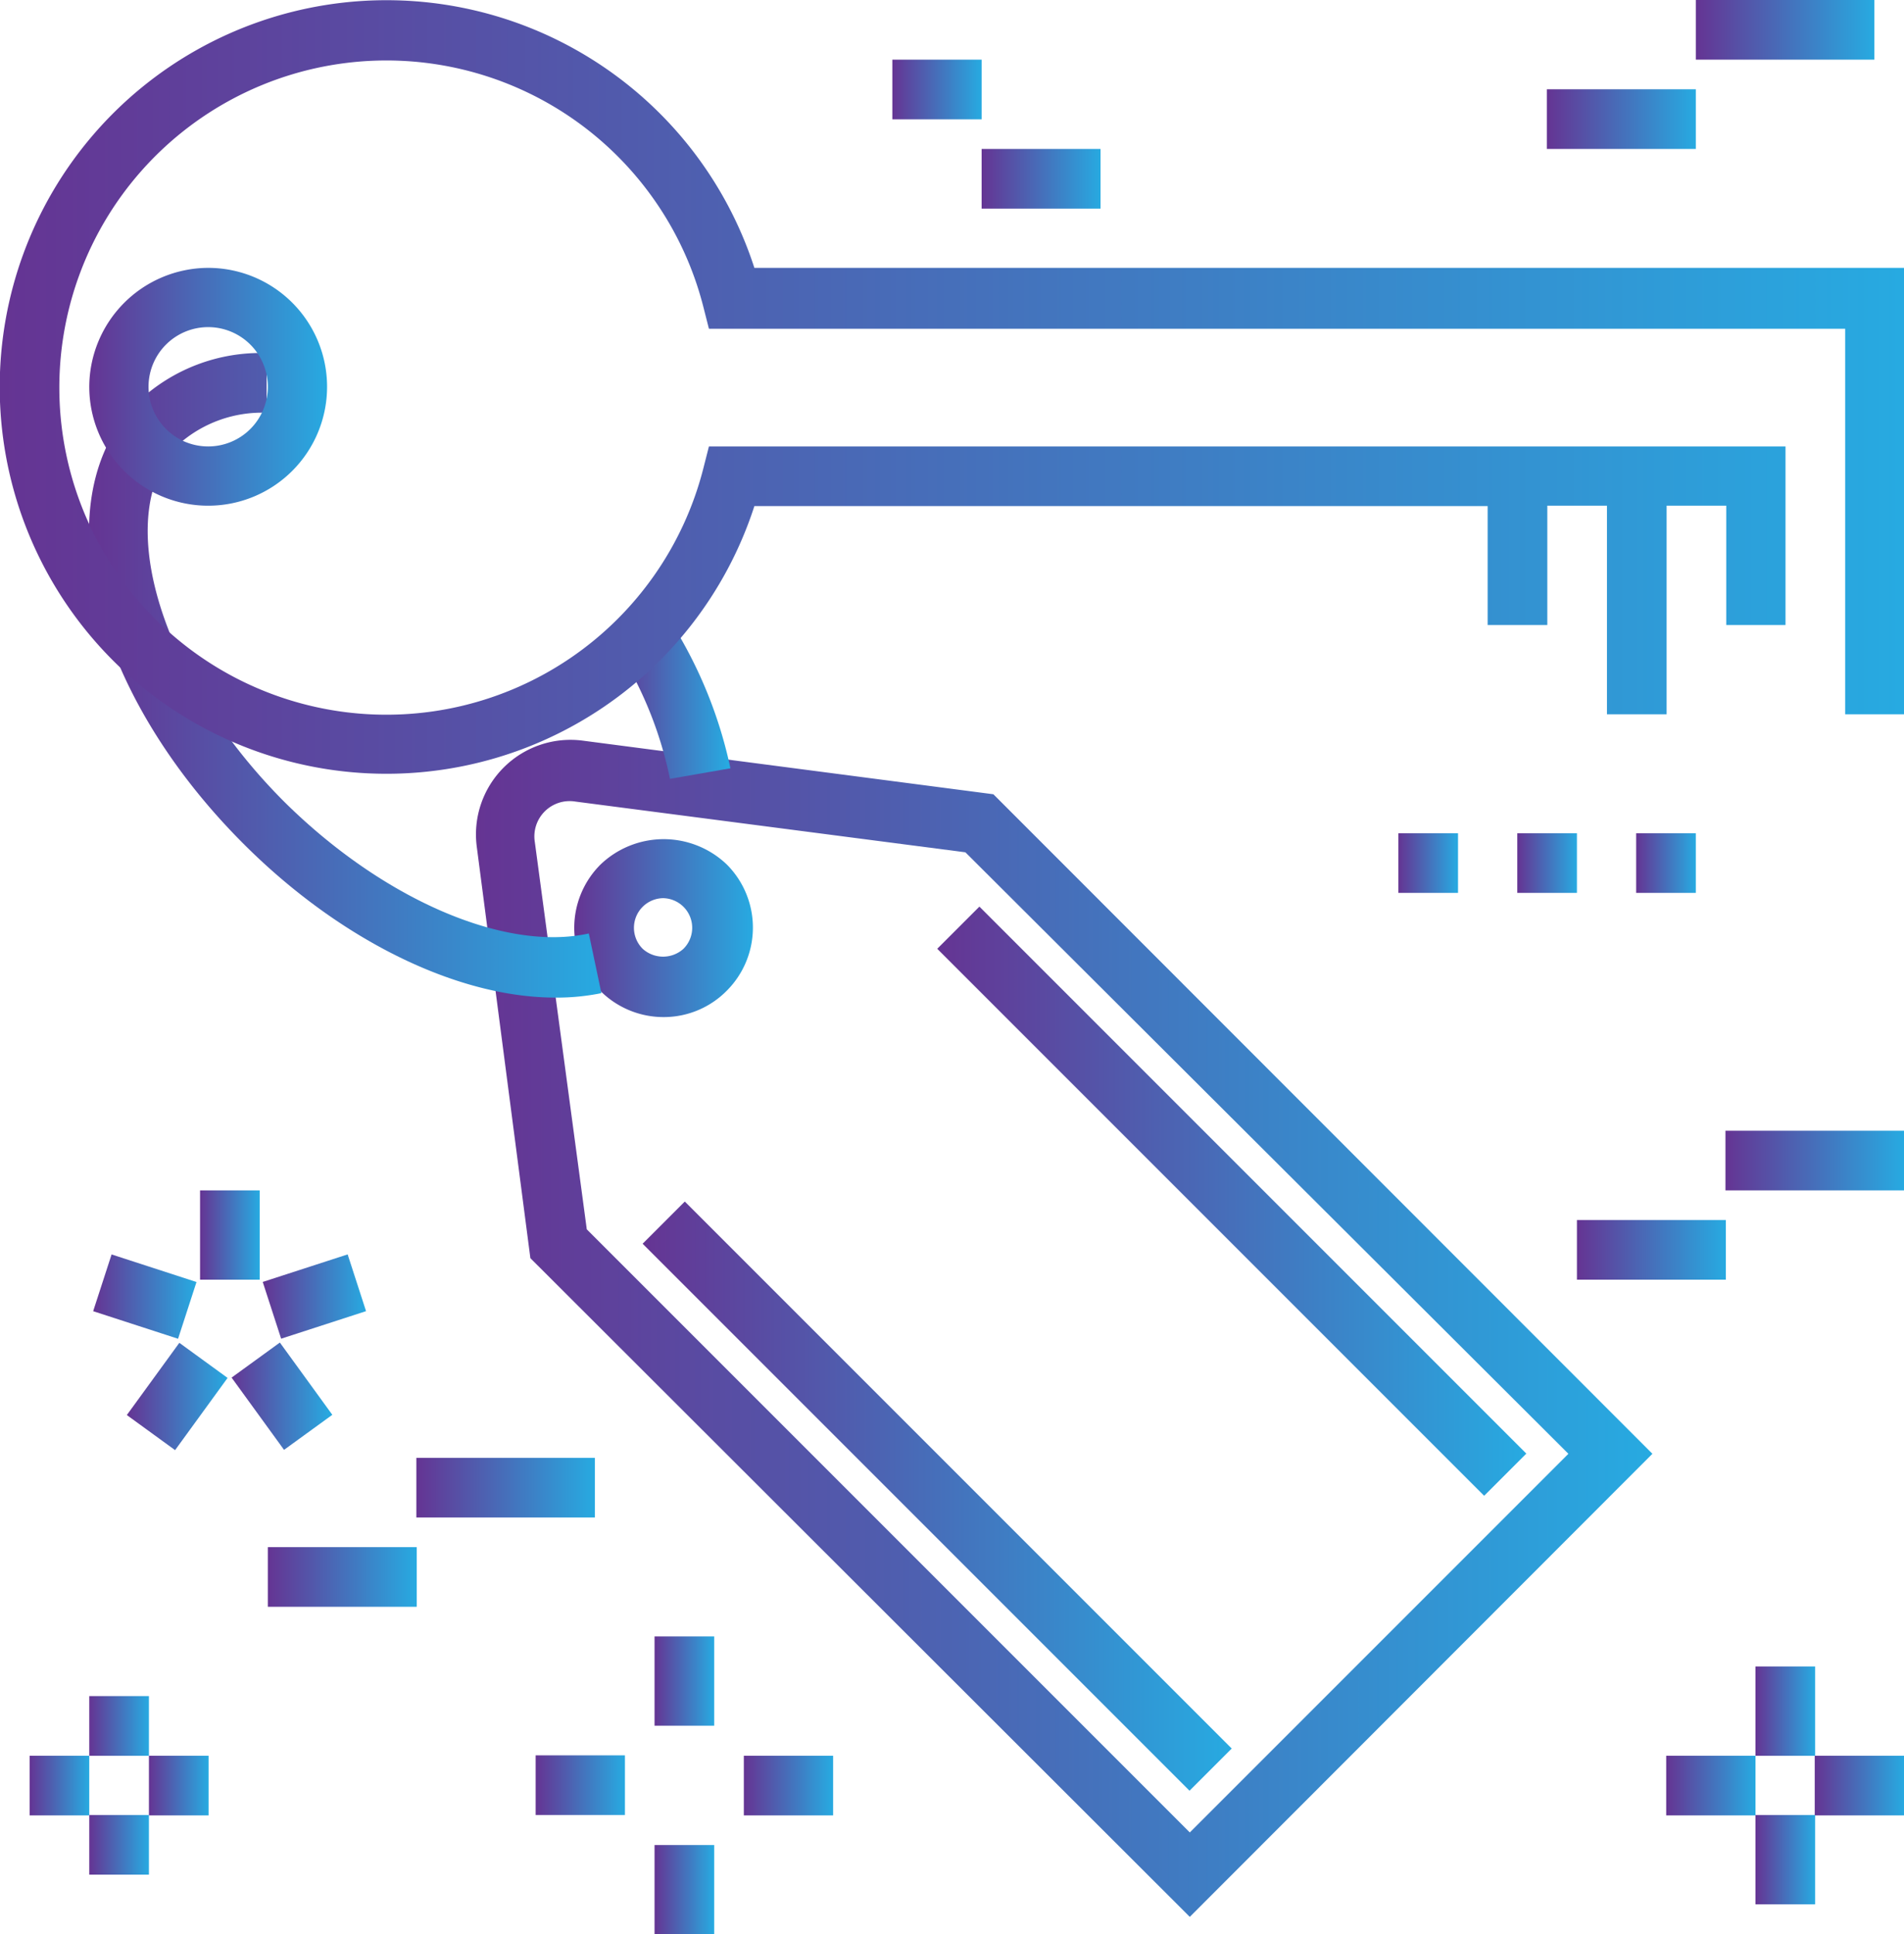 <svg xmlns="http://www.w3.org/2000/svg" xmlns:xlink="http://www.w3.org/1999/xlink" viewBox="0 0 46.92 47.66"><defs><style>.cls-1{fill:url(#linear-gradient);}.cls-2{fill:url(#linear-gradient-2);}.cls-3{fill:url(#linear-gradient-3);}.cls-4{fill:url(#linear-gradient-4);}.cls-5{fill:url(#linear-gradient-5);}.cls-6{fill:url(#linear-gradient-6);}.cls-7{fill:url(#linear-gradient-7);}.cls-8{fill:url(#linear-gradient-8);}.cls-9{fill:url(#linear-gradient-9);}.cls-10{fill:url(#linear-gradient-10);}.cls-11{fill:url(#linear-gradient-11);}.cls-12{fill:url(#linear-gradient-12);}.cls-13{fill:url(#linear-gradient-13);}.cls-14{fill:url(#linear-gradient-14);}.cls-15{fill:url(#linear-gradient-15);}.cls-16{fill:url(#linear-gradient-16);}.cls-17{fill:url(#linear-gradient-17);}.cls-18{fill:url(#linear-gradient-18);}.cls-19{fill:url(#linear-gradient-19);}.cls-20{fill:url(#linear-gradient-20);}.cls-21{fill:url(#linear-gradient-21);}.cls-22{fill:url(#linear-gradient-22);}.cls-23{fill:url(#linear-gradient-23);}.cls-24{fill:url(#linear-gradient-24);}.cls-25{fill:url(#linear-gradient-25);}.cls-26{fill:url(#linear-gradient-26);}.cls-27{fill:url(#linear-gradient-27);}.cls-28{fill:url(#linear-gradient-28);}.cls-29{fill:url(#linear-gradient-29);}.cls-30{fill:url(#linear-gradient-30);}.cls-31{fill:url(#linear-gradient-31);}.cls-32{fill:url(#linear-gradient-32);}.cls-33{fill:url(#linear-gradient-33);}.cls-34{fill:url(#linear-gradient-34);}.cls-35{fill:url(#linear-gradient-35);}.cls-36{fill:url(#linear-gradient-36);}</style><linearGradient id="linear-gradient" x1="34.46" y1="21.26" x2="35.92" y2="21.26" gradientUnits="userSpaceOnUse"><stop offset="0" stop-color="#653493"/><stop offset="1" stop-color="#27aae1"/></linearGradient><linearGradient id="linear-gradient-2" x1="37.39" y1="21.26" x2="38.86" y2="21.26" xlink:href="#linear-gradient"/><linearGradient id="linear-gradient-3" x1="40.32" y1="21.26" x2="41.79" y2="21.26" xlink:href="#linear-gradient"/><linearGradient id="linear-gradient-4" x1="6.6" y1="38.86" x2="10.26" y2="38.86" xlink:href="#linear-gradient"/><linearGradient id="linear-gradient-5" x1="10.26" y1="36.66" x2="14.66" y2="36.66" xlink:href="#linear-gradient"/><linearGradient id="linear-gradient-6" x1="38.86" y1="30.79" x2="42.52" y2="30.79" xlink:href="#linear-gradient"/><linearGradient id="linear-gradient-7" x1="42.52" y1="28.59" x2="46.92" y2="28.59" xlink:href="#linear-gradient"/><linearGradient id="linear-gradient-8" x1="38.12" y1="2.93" x2="41.79" y2="2.93" xlink:href="#linear-gradient"/><linearGradient id="linear-gradient-9" x1="41.79" y1="0.73" x2="46.19" y2="0.73" xlink:href="#linear-gradient"/><linearGradient id="linear-gradient-10" x1="21.99" y1="2.2" x2="24.19" y2="2.2" xlink:href="#linear-gradient"/><linearGradient id="linear-gradient-11" x1="24.19" y1="4.4" x2="27.13" y2="4.4" xlink:href="#linear-gradient"/><linearGradient id="linear-gradient-12" x1="2.3" y1="31.95" x2="4.84" y2="31.95" gradientTransform="translate(32.85 18.68) rotate(72.01)" xlink:href="#linear-gradient"/><linearGradient id="linear-gradient-13" x1="3.13" y1="34.4" x2="5.61" y2="34.4" gradientTransform="translate(29.63 10.64) rotate(53.98)" xlink:href="#linear-gradient"/><linearGradient id="linear-gradient-14" x1="5.71" y1="34.4" x2="8.19" y2="34.4" gradientTransform="matrix(0.81, 0.59, -0.59, 0.81, 21.54, 2.48)" xlink:href="#linear-gradient"/><linearGradient id="linear-gradient-15" x1="6.48" y1="31.95" x2="9.02" y2="31.95" gradientTransform="translate(10.24 -0.83) rotate(17.97)" xlink:href="#linear-gradient"/><linearGradient id="linear-gradient-16" x1="4.93" y1="30.43" x2="6.39" y2="30.43" xlink:href="#linear-gradient"/><linearGradient id="linear-gradient-17" x1="0.73" y1="43.99" x2="2.2" y2="43.99" xlink:href="#linear-gradient"/><linearGradient id="linear-gradient-18" x1="3.67" y1="43.99" x2="5.13" y2="43.99" xlink:href="#linear-gradient"/><linearGradient id="linear-gradient-19" x1="2.2" y1="42.52" x2="3.67" y2="42.52" xlink:href="#linear-gradient"/><linearGradient id="linear-gradient-20" x1="2.2" y1="45.46" x2="3.67" y2="45.46" xlink:href="#linear-gradient"/><linearGradient id="linear-gradient-21" x1="41.06" y1="43.99" x2="43.26" y2="43.99" xlink:href="#linear-gradient"/><linearGradient id="linear-gradient-22" x1="44.72" y1="43.99" x2="46.92" y2="43.99" xlink:href="#linear-gradient"/><linearGradient id="linear-gradient-23" x1="43.26" y1="45.82" x2="44.72" y2="45.82" xlink:href="#linear-gradient"/><linearGradient id="linear-gradient-24" x1="43.26" y1="42.16" x2="44.72" y2="42.16" xlink:href="#linear-gradient"/><linearGradient id="linear-gradient-25" x1="13.2" y1="43.99" x2="15.4" y2="43.99" xlink:href="#linear-gradient"/><linearGradient id="linear-gradient-26" x1="18.33" y1="43.99" x2="20.53" y2="43.99" xlink:href="#linear-gradient"/><linearGradient id="linear-gradient-27" x1="16.13" y1="41.42" x2="17.6" y2="41.42" xlink:href="#linear-gradient"/><linearGradient id="linear-gradient-28" x1="16.13" y1="46.55" x2="17.59" y2="46.55" xlink:href="#linear-gradient"/><linearGradient id="linear-gradient-29" x1="11.73" y1="32.73" x2="40.72" y2="32.73" xlink:href="#linear-gradient"/><linearGradient id="linear-gradient-30" x1="23.1" y1="29.6" x2="37.61" y2="29.6" gradientTransform="translate(29.82 -12.79) rotate(45)" xlink:href="#linear-gradient"/><linearGradient id="linear-gradient-31" x1="15.84" y1="36.86" x2="30.35" y2="36.86" gradientTransform="translate(32.83 -5.54) rotate(45)" xlink:href="#linear-gradient"/><linearGradient id="linear-gradient-32" x1="14.16" y1="22.87" x2="18.56" y2="22.87" xlink:href="#linear-gradient"/><linearGradient id="linear-gradient-33" x1="2.19" y1="16.64" x2="14.81" y2="16.64" xlink:href="#linear-gradient"/><linearGradient id="linear-gradient-34" x1="15.09" y1="17.1" x2="17.95" y2="17.1" xlink:href="#linear-gradient"/><linearGradient id="linear-gradient-35" x1="0" y1="9.53" x2="46.92" y2="9.53" xlink:href="#linear-gradient"/><linearGradient id="linear-gradient-36" x1="2.2" y1="9.53" x2="8.06" y2="9.53" xlink:href="#linear-gradient"/></defs><title>site access</title><g id="Layer_2" data-name="Layer 2"><g id="Layer_1-2" data-name="Layer 1"><rect class="cls-1" x="34.46" y="20.53" width="1.47" height="1.47"/><rect class="cls-2" x="37.39" y="20.53" width="1.47" height="1.47"/><rect class="cls-3" x="40.32" y="20.53" width="1.47" height="1.47"/><rect class="cls-4" x="6.6" y="38.12" width="3.67" height="1.47"/><rect class="cls-5" x="10.26" y="35.92" width="4.4" height="1.47"/><rect class="cls-6" x="38.86" y="30.06" width="3.67" height="1.47"/><rect class="cls-7" x="42.52" y="27.86" width="4.4" height="1.47"/><rect class="cls-8" x="38.12" y="2.2" width="3.67" height="1.47"/><rect class="cls-9" x="41.79" width="4.4" height="1.47"/><rect class="cls-10" x="21.99" y="1.47" width="2.2" height="1.47"/><rect class="cls-11" x="24.19" y="3.67" width="2.93" height="1.47"/><rect class="cls-12" x="2.83" y="30.85" width="1.47" height="2.2" transform="translate(-27.92 25.47) rotate(-72.01)"/><rect class="cls-13" x="3.27" y="33.67" width="2.2" height="1.47" transform="translate(-26.03 17.71) rotate(-53.98)"/><rect class="cls-14" x="6.22" y="33.3" width="1.47" height="2.2" transform="translate(-18.89 10.65) rotate(-35.98)"/><rect class="cls-15" x="6.65" y="31.21" width="2.2" height="1.47" transform="translate(-9.48 3.95) rotate(-17.97)"/><rect class="cls-16" x="4.93" y="29.33" width="1.47" height="2.2"/><rect class="cls-17" x="0.73" y="43.26" width="1.47" height="1.47"/><rect class="cls-18" x="3.67" y="43.26" width="1.47" height="1.47"/><rect class="cls-19" x="2.2" y="41.79" width="1.47" height="1.47"/><rect class="cls-20" x="2.2" y="44.72" width="1.47" height="1.47"/><rect class="cls-21" x="41.06" y="43.26" width="2.2" height="1.47"/><rect class="cls-22" x="44.72" y="43.26" width="2.2" height="1.47"/><rect class="cls-23" x="43.26" y="44.72" width="1.47" height="2.2"/><rect class="cls-24" x="43.26" y="41.06" width="1.47" height="2.2"/><rect class="cls-25" x="13.2" y="43.25" width="2.2" height="1.47"/><rect class="cls-26" x="18.33" y="43.26" width="2.2" height="1.47"/><rect class="cls-27" x="16.13" y="40.32" width="1.47" height="2.2"/><rect class="cls-28" x="16.13" y="45.46" width="1.47" height="2.2"/><path class="cls-29" d="M29.32,47.23,13.07,31,11.75,20.87a2.33,2.33,0,0,1,2.62-2.62l10.11,1.32L40.72,35.82ZM14.46,30.29,29.32,45.15l9.33-9.33L23.79,21l-9.61-1.25a.87.87,0,0,0-1,1Z"/><rect class="cls-30" x="29.62" y="20.07" width="1.47" height="19.06" transform="translate(-12.04 30.13) rotate(-45)"/><rect class="cls-31" x="22.36" y="27.33" width="1.47" height="19.06" transform="translate(-19.3 27.13) rotate(-45)"/><path class="cls-32" d="M16.36,25.06A2.2,2.2,0,0,1,14.8,21.3a2.25,2.25,0,0,1,3.11,0,2.2,2.2,0,0,1,0,3.11h0A2.18,2.18,0,0,1,16.36,25.06Zm0-2.93a.73.73,0,0,0-.52,1.25.75.75,0,0,0,1,0h0a.73.73,0,0,0-.52-1.25Z"/><path class="cls-33" d="M7,19.75c-3.09-3.09-4.28-7.13-2.59-8.81a3.09,3.09,0,0,1,2.16-.77V8.7h0A4.39,4.39,0,0,0,3.4,9.9C1.07,12.23,2.21,17,6,20.79c2.39,2.39,5.28,3.79,7.69,3.79a5.48,5.48,0,0,0,1.13-.11L14.51,23C12.43,23.46,9.42,22.15,7,19.75Z"/><path class="cls-34" d="M16.32,15l-1.23.79a9.6,9.6,0,0,1,1.42,3.4L18,18.93A11.07,11.07,0,0,0,16.32,15Z"/><path class="cls-35" d="M18.59,6.6a9.53,9.53,0,1,0,0,5.87H36.66V15.4h1.47V12.46h1.47V17.6h1.47V12.46h1.47V15.4H44V11H17.47l-.14.55a8.06,8.06,0,1,1,0-4l.14.55h28V17.6h1.47V6.6Z"/><path class="cls-36" d="M2.2,9.53A2.93,2.93,0,1,0,5.13,6.6,2.94,2.94,0,0,0,2.2,9.53Zm4.4,0A1.47,1.47,0,1,1,5.13,8.06,1.47,1.47,0,0,1,6.6,9.53Z"/></g></g></svg>